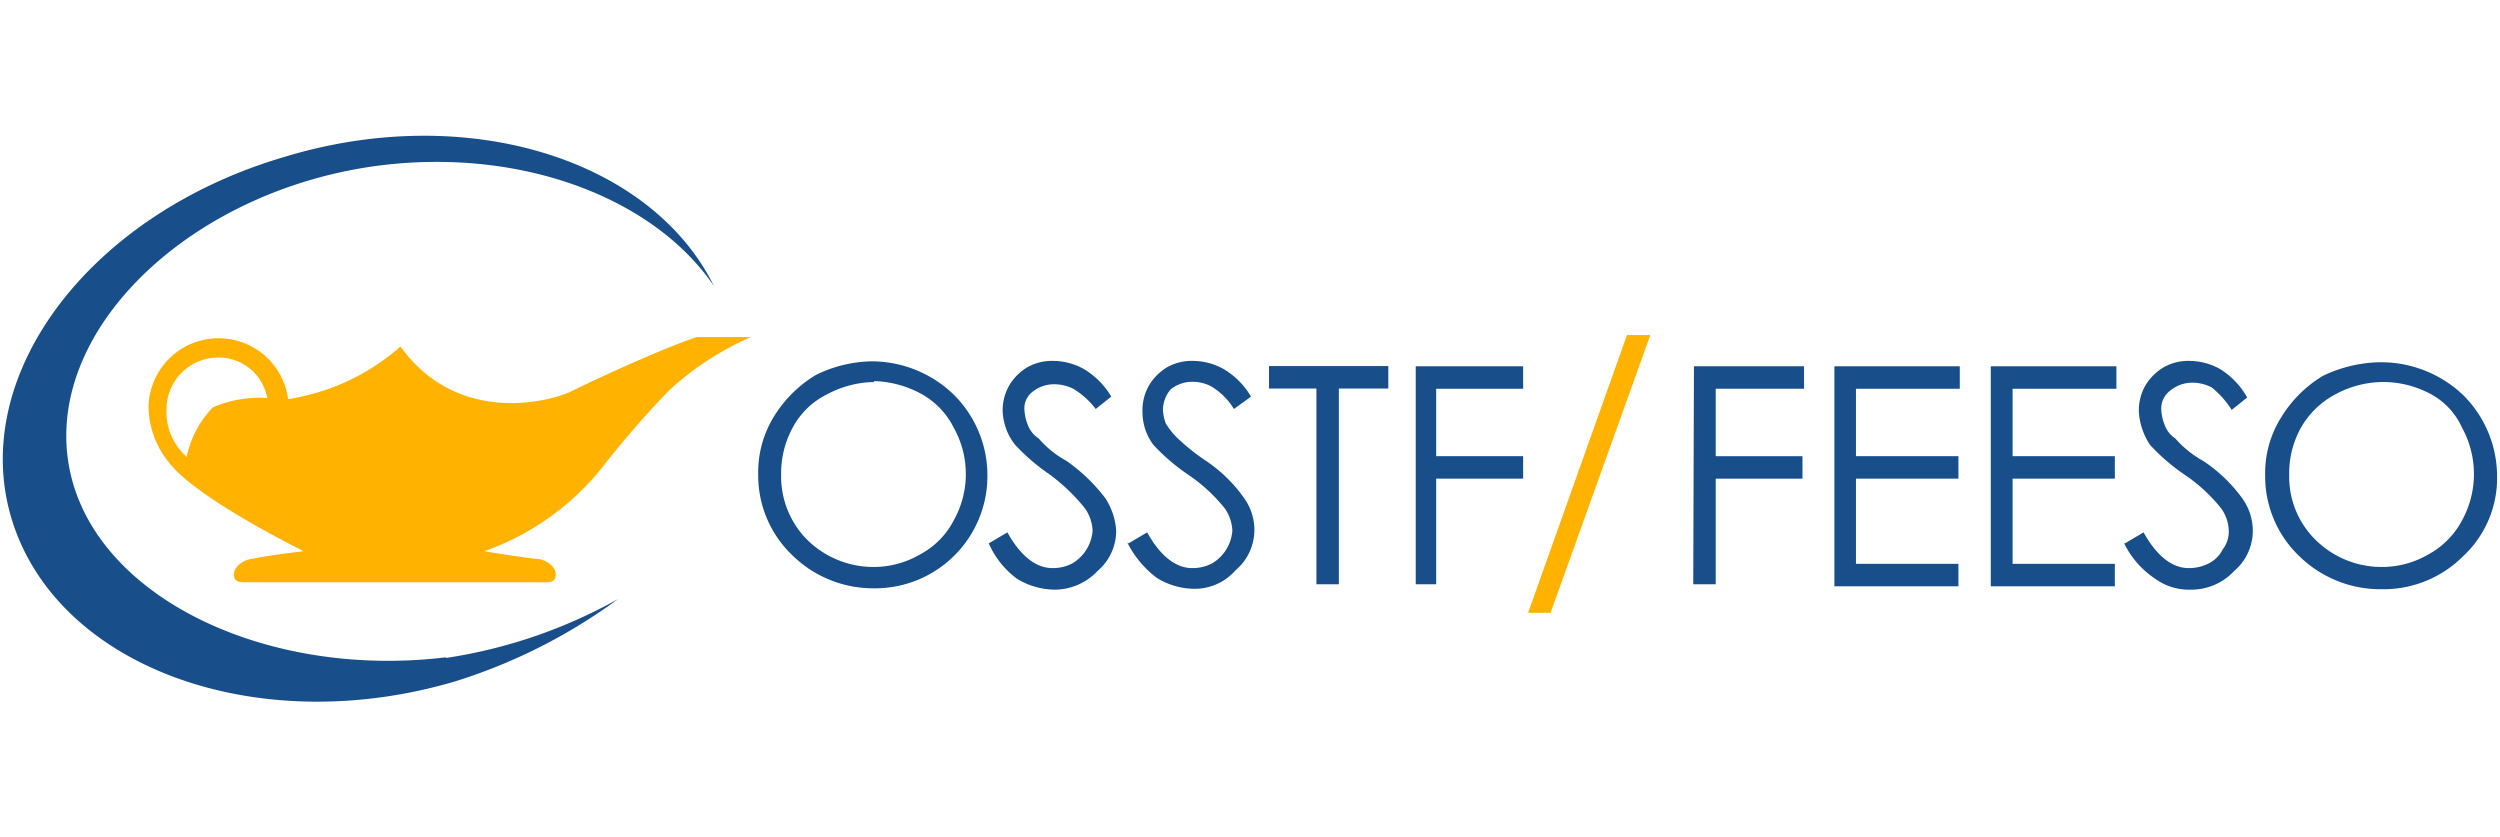 <svg id="logo_osstf" data-name="logo osstf" xmlns="http://www.w3.org/2000/svg" viewBox="0 0 111.25 37.25"><defs><style>.osstf-1{fill:#184e89;}.osstf-2{fill:#ffb200;}</style>
</defs><title>Artboard 1</title><g id="layer1"><g id="g3432"><path id="path3434" class="osstf-1" d="M19.84,29.25c-8.21,1-16.07-2.89-16.83-8.9s5.79-12,14-13c6.34-.76,12.14,1.52,14.76,5.38C29,7.11,20.81,4.48,12.6,7,3.84,9.59-1.54,16.9.59,23.32s10.91,9.59,19.67,7a24.65,24.65,0,0,0,7.24-3.66,22.55,22.55,0,0,1-7.66,2.62"/></g><g id="g3436"><path id="path3438" class="osstf-2" d="M9.48,18.12a4.43,4.43,0,0,0-1.17,2.21,2.65,2.65,0,0,1-.9-2.14,2.3,2.3,0,0,1,2.28-2.28,2.19,2.19,0,0,1,2.2,1.8,5.34,5.34,0,0,0-2.41.41M31,15c-1.87.63-5.18,2.21-5.59,2.42-.83.41-5,1.59-7.59-2a9.79,9.79,0,0,1-5,2.34,3.12,3.12,0,0,0-6.21.28,4,4,0,0,0,1.1,2.76s.9,1.24,5.8,3.73c0,0-1.72.2-2.28.34-.27,0-.82.28-.82.69s.34.35.82.35H23.9c.48,0,.83.07.83-.35s-.56-.69-.83-.69-2.35-.34-2.35-.34a11.7,11.7,0,0,0,5.25-3.73,41.23,41.23,0,0,1,3-3.45A13,13,0,0,1,33.42,15Z"/></g><path class="osstf-1" d="M38.89,17a4.56,4.56,0,0,0-2.07.54A3.48,3.48,0,0,0,35.29,19a4.27,4.27,0,0,0-.53,2.14,4,4,0,0,0,1.18,2.9,4.2,4.2,0,0,0,2.91,1.19,4.08,4.08,0,0,0,2.06-.54,3.59,3.59,0,0,0,1.53-1.53,4.22,4.22,0,0,0,0-4.13A3.5,3.5,0,0,0,41,17.53a4.62,4.62,0,0,0-2.1-.57m-.19-.88a5.27,5.27,0,0,1,3.7,1.45,5.06,5.06,0,0,1,1.53,3.6,5,5,0,0,1-5,5.05,5.14,5.14,0,0,1-3.67-1.46,4.91,4.91,0,0,1-1.53-3.59,4.73,4.73,0,0,1,.68-2.56,5.54,5.54,0,0,1,1.88-1.88,5.83,5.83,0,0,1,2.45-.61"/><g id="g3444"><path id="path3446" class="osstf-1" d="M44,24.18l.83-.49c.55,1,1.24,1.59,2,1.59a1.86,1.86,0,0,0,.89-.21,1.85,1.85,0,0,0,.9-1.45,1.86,1.86,0,0,0-.34-1,8.42,8.42,0,0,0-1.59-1.52,9,9,0,0,1-1.52-1.31,2.57,2.57,0,0,1-.55-1.45,2.23,2.23,0,0,1,.28-1.17,2.33,2.33,0,0,1,.82-.83,2.26,2.26,0,0,1,1.18-.28,2.85,2.85,0,0,1,1.31.35,3.45,3.45,0,0,1,1.24,1.24l-.69.55a3.54,3.54,0,0,0-1-.9,1.9,1.9,0,0,0-.82-.2,1.54,1.54,0,0,0-1,.34.93.93,0,0,0-.35.83,2,2,0,0,0,.14.62,1.23,1.23,0,0,0,.49.62,4.43,4.43,0,0,0,1.24,1,7.84,7.84,0,0,1,1.72,1.65,3,3,0,0,1,.49,1.45,2.35,2.35,0,0,1-.83,1.8,2.63,2.63,0,0,1-1.93.83,3.27,3.27,0,0,1-1.66-.49A3.91,3.91,0,0,1,44,24.18"/></g><g id="g3448"><path id="path3450" class="osstf-1" d="M50.22,24.18l.83-.49c.55,1,1.24,1.59,2,1.59a1.86,1.86,0,0,0,.89-.21,1.85,1.85,0,0,0,.9-1.45,1.86,1.86,0,0,0-.34-1,7.34,7.34,0,0,0-1.66-1.52,9,9,0,0,1-1.52-1.31,2.46,2.46,0,0,1-.48-1.45,2.23,2.23,0,0,1,.28-1.17,2.33,2.33,0,0,1,.82-.83,2.26,2.26,0,0,1,1.18-.28,2.85,2.85,0,0,1,1.31.35,3.45,3.45,0,0,1,1.24,1.24l-.76.55a3,3,0,0,0-1-1,1.78,1.78,0,0,0-.82-.21,1.54,1.54,0,0,0-1,.34,1.46,1.46,0,0,0-.34.9,2,2,0,0,0,.13.62,3.41,3.41,0,0,0,.49.62,9.69,9.69,0,0,0,1.24,1,6.5,6.5,0,0,1,1.72,1.65,2.43,2.43,0,0,1,.49,1.45,2.35,2.35,0,0,1-.83,1.8,2.42,2.42,0,0,1-1.93.83,3.22,3.22,0,0,1-1.59-.49,4.47,4.47,0,0,1-1.31-1.58"/></g><g id="g3452"><path id="path3454" class="osstf-1" d="M56.47,17.29v-1h5.31v1h-2.2V26h-1V17.29Z"/></g><g id="g3456"><path id="path3458" class="osstf-1" d="M62.88,16.3h4.9v1H63.91v3h3.87v1H63.91V26H63V16.3Z"/></g><g id="g3460"><path id="path3462" class="osstf-2" d="M73.44,14.91,69,27.27h-1L72.4,14.91Z"/></g><g id="g3464"><path id="path3466" class="osstf-1" d="M75.38,16.3h4.9v1H76.35v3h3.86v1H76.35V26h-1Z"/></g><g id="g3468"><path id="path3470" class="osstf-1" d="M81.63,16.3h5.58v1H82.59v3h4.56v1H82.59v3.79h4.56v1H81.63Z"/></g><g id="g3472"><path id="path3474" class="osstf-1" d="M88.59,16.3h5.59v1H89.56v3h4.55v1H89.56v3.79h4.55v1H88.59Z"/></g><g id="g3476"><path id="path3478" class="osstf-1" d="M94.56,24.18l.83-.49c.55,1,1.24,1.59,2,1.59a1.9,1.9,0,0,0,.9-.21,1.38,1.38,0,0,0,.62-.62,1.29,1.29,0,0,0,.27-.83,1.78,1.78,0,0,0-.34-1,7.34,7.34,0,0,0-1.66-1.52,8.77,8.77,0,0,1-1.51-1.31,3,3,0,0,1-.49-1.45,2.23,2.23,0,0,1,.28-1.17,2.36,2.36,0,0,1,.83-.83,2.23,2.23,0,0,1,1.17-.28,2.82,2.82,0,0,1,1.31.35A3.45,3.45,0,0,1,100,17.69l-.69.55a4.08,4.08,0,0,0-.89-1,1.86,1.86,0,0,0-.83-.21,1.54,1.54,0,0,0-1,.34,1,1,0,0,0-.41.9,2,2,0,0,0,.14.62,1.21,1.21,0,0,0,.48.62,4.61,4.61,0,0,0,1.24,1,6.74,6.74,0,0,1,1.73,1.65,2.49,2.49,0,0,1,.48,1.45,2.35,2.35,0,0,1-.83,1.8,2.61,2.61,0,0,1-1.93.83,2.55,2.55,0,0,1-1.59-.49,4,4,0,0,1-1.38-1.58"/></g><path class="osstf-1" d="M106,17a4.49,4.49,0,0,0-2.06.54A3.82,3.82,0,0,0,102.41,19a4.17,4.17,0,0,0-.54,2.14,3.92,3.92,0,0,0,1.19,2.9,4.17,4.17,0,0,0,2.9,1.19,4.09,4.09,0,0,0,2.07-.54,3.7,3.7,0,0,0,1.53-1.53,4.29,4.29,0,0,0,0-4.13,3.17,3.17,0,0,0-1.46-1.53A4.46,4.46,0,0,0,106,17m-.11-.88a5.31,5.31,0,0,1,3.71,1.45,5.1,5.1,0,0,1,1.52,3.6,4.75,4.75,0,0,1-1.52,3.59,5,5,0,0,1-3.6,1.46,5.16,5.16,0,0,1-3.67-1.46,4.91,4.91,0,0,1-1.53-3.59,4.66,4.66,0,0,1,.69-2.56,5.51,5.51,0,0,1,1.87-1.88,6.08,6.08,0,0,1,2.53-.61"/></g></svg>